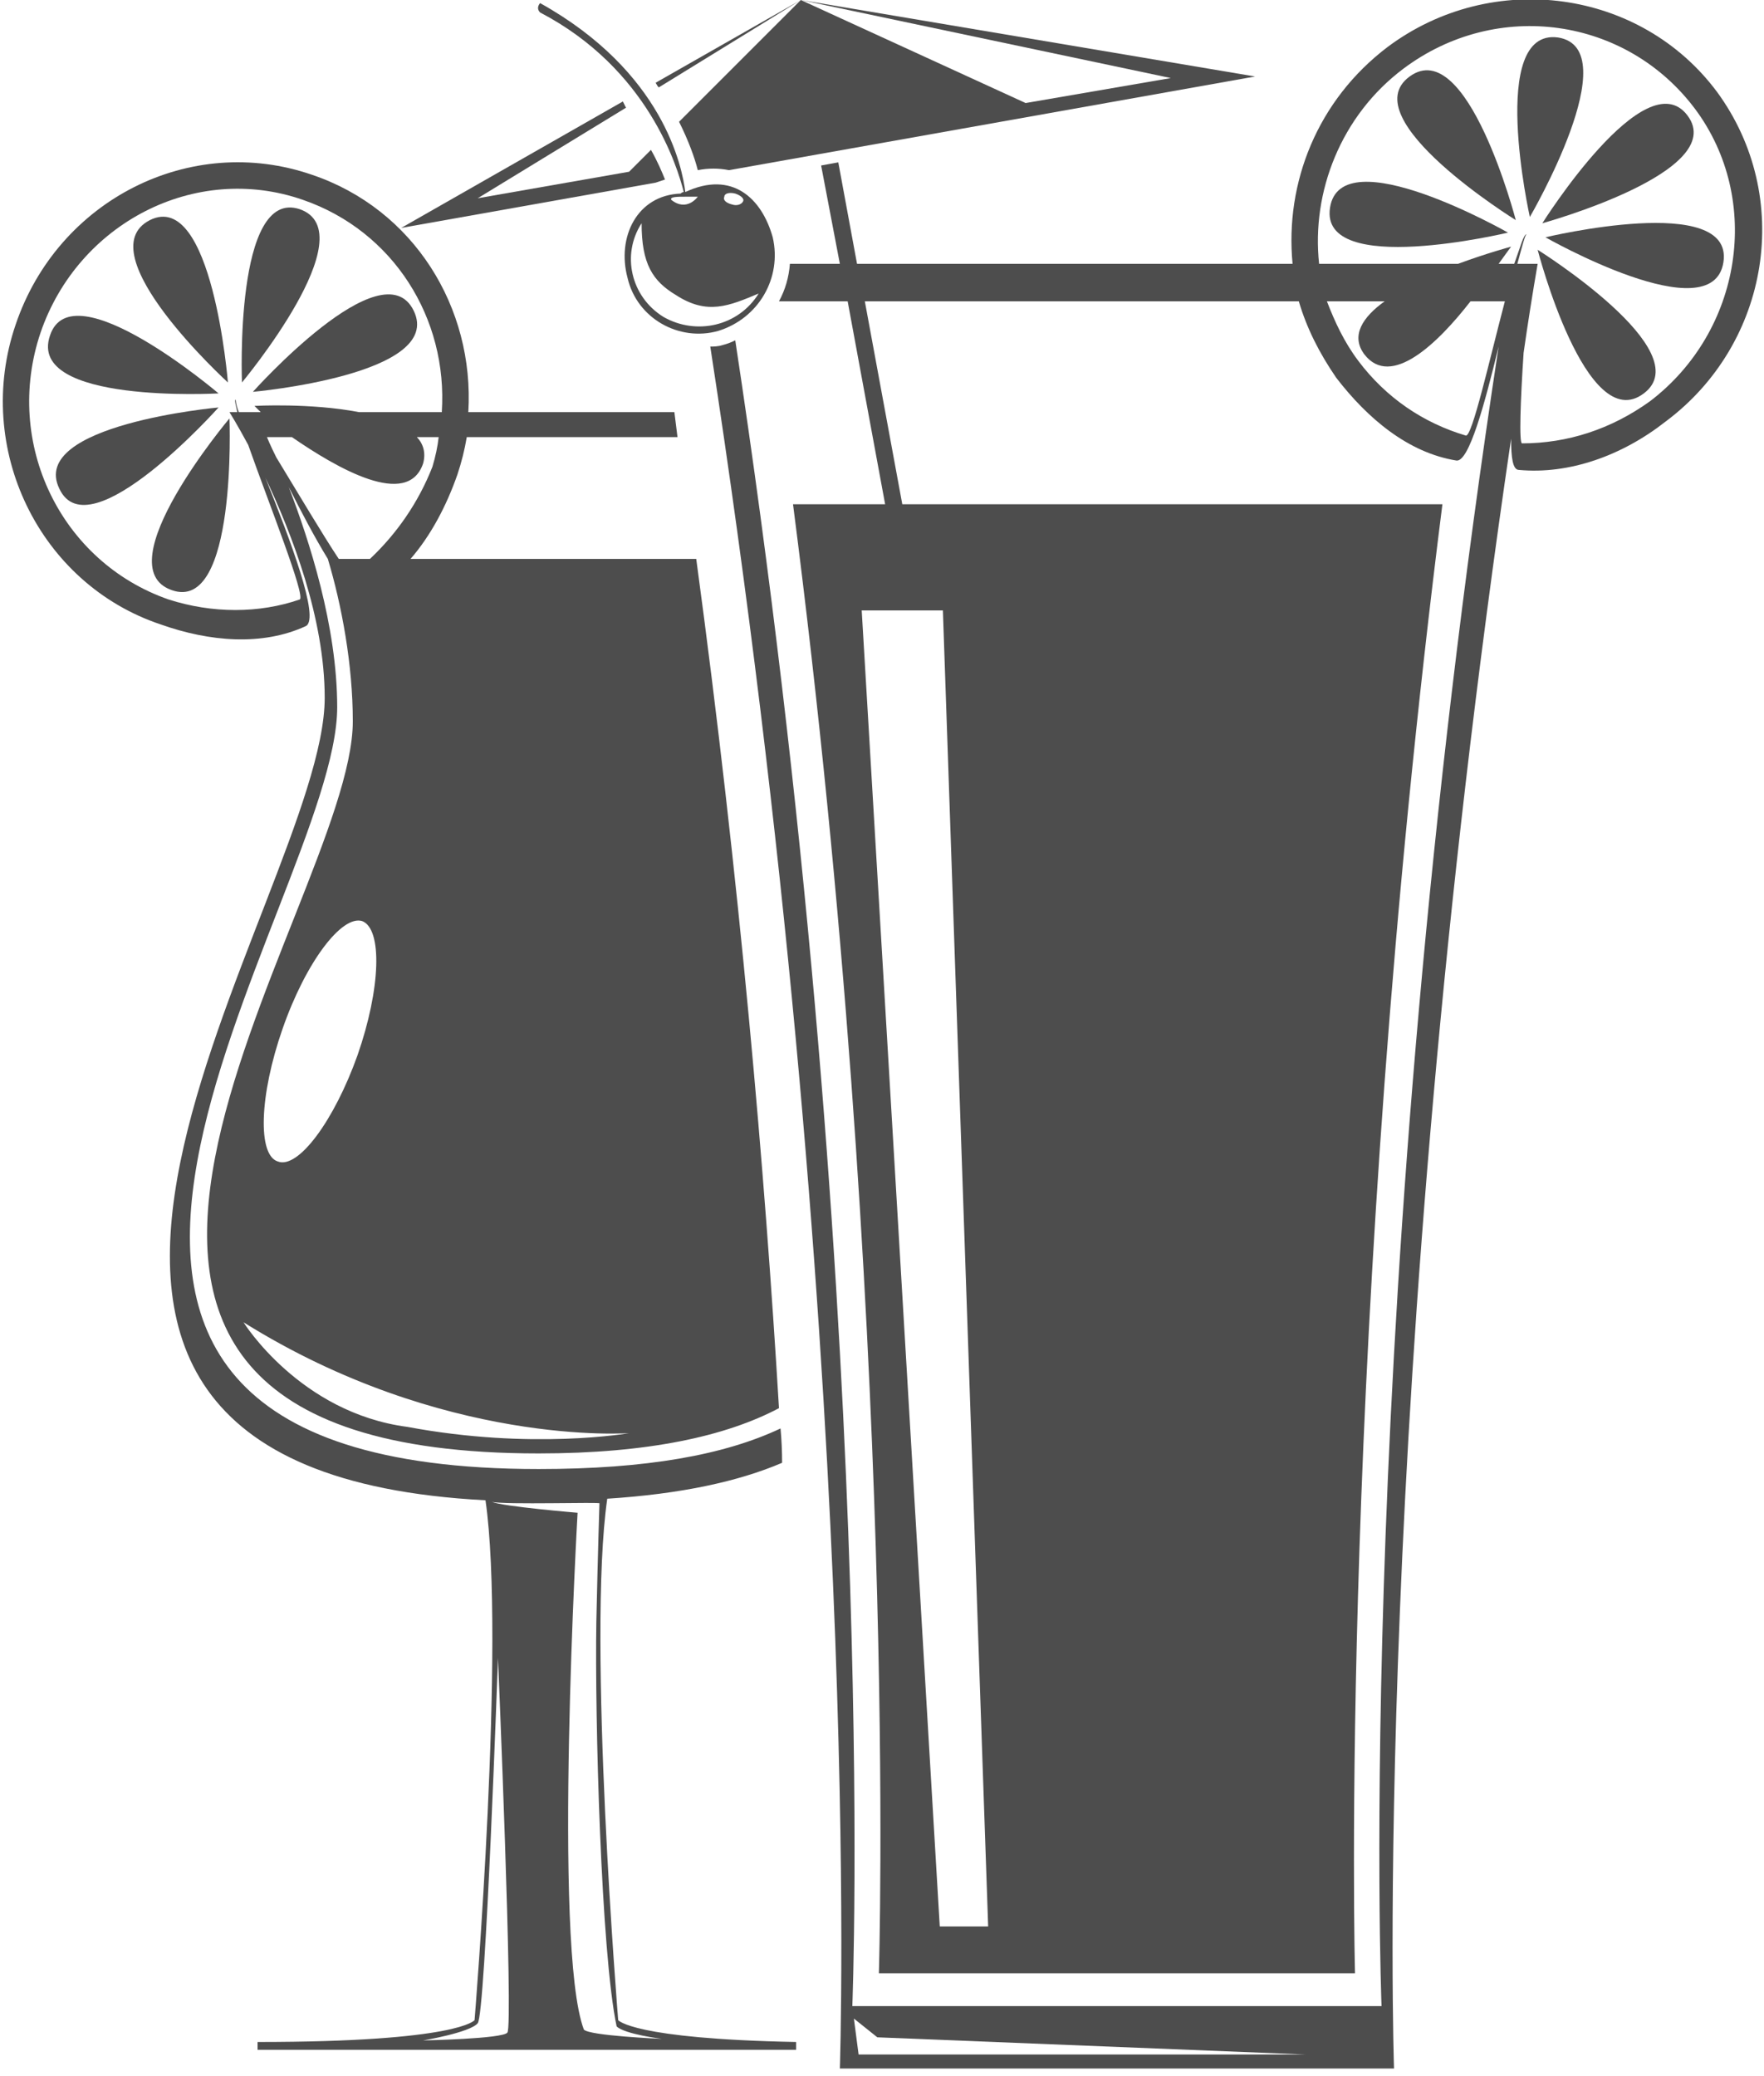 <svg version="1.2" xmlns="http://www.w3.org/2000/svg" viewBox="0 0 113 133" width="113" height="133"><style>.a{fill:#4d4d4d}</style><path class="a" d="m14 25.2c0 0-9.4-8-10.8-3.7-1.5 4.4 10.8 3.7 10.8 3.7z"/><path class="a" d="m14.6 24.5c0 0-1-12.4-5-10.4-4.1 2.1 5 10.4 5 10.4z"/><path class="a" d="m19.2 13.4c-4.2-1.4-3.7 11.1-3.7 11.1 0 0 8-9.6 3.7-11.1z"/><path class="a" d="m26.5 19.9c-2-4.1-10.3 5.2-10.3 5.2 0 0 12.3-1.1 10.3-5.2z"/><path class="a" d="m11 37.8c4.2 1.5 3.7-11 3.7-11 0 0-8 9.5-3.7 11z"/><path class="a" d="m14 26.1c0 0-12.2 1.1-10.2 5.2 1.9 4.1 10.2-5.2 10.2-5.2z"/><path fill-rule="evenodd" class="a" d="m51 130.8q0 0.3 0 0.5h-34.5v-0.5c12.9 0 13.9-1.4 13.9-1.4 0 0 2-24.3 0.7-33.3-38.4-2-10.3-38.6-10.3-51.4 0-5.1-2.1-10.5-3.8-14.1 1.6 4 3.5 9 2.6 9.5-2.8 1.3-6.2 1-9.3-0.1-7.8-2.6-12-11.3-9.3-19.2 2.7-8 11.2-12.3 19-9.6 6.5 2.2 10.4 8.5 10 15.2h13.2q0.1 0.8 0.2 1.6h-13.5q-0.2 1.2-0.6 2.4c-0.7 2-1.7 3.9-3 5.4h18.3c2.8 20.7 4.4 39.3 5.3 54.4-3.4 1.8-8.4 2.9-15.4 2.9-39.4 0-11.9-34.9-11.9-46.9 0-3.6-0.7-7.4-1.6-10.4-0.8-1.3-1.7-3-2.5-4.6 1.3 3.4 3.1 8.9 3.1 14.1 0 12.5-28.2 48.8 12.9 48.8 6.9 0 11.9-0.9 15.5-2.6q0.1 1.1 0.1 2.2c-2.8 1.2-6.5 2-11.2 2.3-1.3 9 0.7 33.4 0.7 33.4 0 0 0.9 1.2 11.4 1.4zm-33.2-56.4c1.3 0.5 3.6-2.6 5.1-6.8 1.5-4.3 1.6-8.1 0.3-8.6-1.3-0.4-3.6 2.6-5.1 6.9-1.5 4.3-1.6 8.1-0.3 8.5zm-2.2 10.3c0 0 3.6 5.8 10.5 6.7 8 1.5 14.2 0.4 14.2 0.4 0 0-11.9 0.9-24.7-7.1zm0.7-58.7c0 0 3.6-0.2 6.7 0.4h5.3c0.4-6-3.1-11.6-8.9-13.6-6.9-2.4-14.4 1.5-16.8 8.5-2.4 7.1 1.3 14.7 8.2 17.1 2.8 0.9 5.8 0.9 8.4 0 0.4-0.2-2-6.2-3.3-9.9-0.7-1.3-1.2-2.1-1.2-2.1h0.5c-0.1-0.5-0.2-0.8-0.1-0.8 0 0 0 0.3 0.2 0.8h1.4q-0.4-0.4-0.4-0.4zm-1.2-0.4q0 0 0 0 0 0 0 0zm2.6 3.7c1.4 2.3 3 5 4 6.5h2c1.7-1.6 3.1-3.6 4-5.9q0.3-1 0.4-1.9h-1.4c0.4 0.4 0.6 1 0.4 1.7-1 2.9-5.5 0.3-8.4-1.7h-1.6c0 0 0.2 0.5 0.6 1.3zm14.2 76.9c0 0-0.8 22.9-1.3 23.4-0.5 0.6-3.5 1.1-3.5 1.1 0 0 5.1-0.1 5.4-0.5 0.4-0.4-0.6-24-0.6-24zm10.5 24.4c0 0-2.4-0.3-2.9-0.8-1-4.7-1.4-19.8-1.3-25.9 0.1-4.6 0.2-7.6 0.2-7.6 0.2-0.1-6.1 0.1-6.9-0.1 0.7 0.3 5.5 0.7 5.5 0.7 0 0-1.6 27.8 0.4 33.1 0.3 0.4 5 0.6 5 0.6z"/><path class="a" d="m44.7 10.9q1-0.2 2 0l33.7-6-29.1-4.9 23.7 5-9.3 1.6-14.4-6.6-7.8 7.8c0.6 1.2 1 2.3 1.2 3.1z"/><path class="a" d="m51.3 0l-9.3 5.3q0.1 0.2 0.2 0.3z"/><path class="a" d="m42.6 11.5c-0.2-0.5-0.5-1.2-0.9-1.9l-1.4 1.4-9.7 1.7 9.5-5.8q-0.1-0.2-0.2-0.4l-14.2 8.1 16.3-2.9q0.3-0.1 0.6-0.2z"/><path fill-rule="evenodd" class="a" d="m106.7 27c-2.8 2.2-6.2 3.4-9.4 3.1-0.4 0-0.5-0.8-0.5-2-9 61.1-7.5 104.4-7.5 104.4h-35.5c0 0 1.6-46.1-8.3-110.3 0.2 0 0.5 0 0.8-0.1q0.4-0.1 0.8-0.3c9.3 61.2 7.5 106.7 7.5 106.7h33.9c0 0-1.8-45.3 7.5-106.3-0.9 3.7-1.9 7.4-2.7 7.3-3.1-0.5-5.7-2.7-7.7-5.3-1.1-1.6-1.9-3.2-2.4-4.9-8.8 0-20.1 0-27.8 0l2.4 13c11.6 0 33.4 0 34.6 0-6.7 52.8-5.6 94.1-5.6 94.1h-30.5c0 0 1.3-41.4-5.5-94.1 0.3 0 2.6 0 5.9 0l-2.4-13c-1.7 0-3.2 0-4.4 0q0.6-1.1 0.7-2.4 1.5 0 3.2 0l-1.2-6.3 1.1-0.2 1.2 6.5c7.9 0 18.9 0 27.9 0-0.5-5.2 1.6-10.5 6.1-13.9 6.7-5 16.2-3.7 21.1 2.9 4.9 6.7 3.4 16.1-3.3 21.1zm-51.5 12.1l5 84.3h3.1l-2.9-84.3zm28.4 92.5l-27.4-1.1-1.5-1.2 0.3 2.3zm25-124.6c-4.4-5.9-12.7-7.1-18.7-2.6-4 3-5.9 7.9-5.4 12.5 3.5 0 6.5 0 8.9 0 1.9-0.7 3.4-1.1 3.4-1.1 0 0-0.3 0.4-0.8 1.1q0.6 0 1 0c0.4-1.1 0.6-1.9 0.8-1.9-0.1 0-0.3 0.8-0.6 1.9q0.4 0 0.7 0 0-0.2 0-0.4 0 0.2 0 0.4 0.5 0 0.6 0-0.5 2.9-0.9 5.7c-0.2 3-0.3 5.8-0.1 5.8 2.9 0 5.7-0.9 8.2-2.7 5.9-4.5 7.2-12.9 2.9-18.7zm-10.8 8q0 0 0 0 0 0 0 0zm-1.4 4.3c-0.3 0-1 0-2.2 0-2.1 2.7-5.1 5.6-6.8 3.4-0.9-1.2-0.1-2.4 1.3-3.4q-1.7 0-3.7 0c0.5 1.3 1.1 2.6 2 3.8 1.8 2.4 4.2 4 6.9 4.8 0.4 0.1 1.5-4.8 2.5-8.6z"/><path class="a" d="m90.3 4.9c-3.7 2.7 6.8 9.2 6.8 9.2 0 0-3.1-11.9-6.8-9.2z"/><path class="a" d="m99.8 2.4c-4.5-0.6-1.8 11.5-1.8 11.5 0 0 6.3-10.8 1.8-11.5z"/><path class="a" d="m108.1 7.4c-2.7-3.6-9.3 6.9-9.3 6.9 0 0 12-3.3 9.3-6.9z"/><path class="a" d="m99 15.2c0 0 10.7 6.1 11.4 1.6 0.7-4.5-11.4-1.6-11.4-1.6z"/><path class="a" d="m98.5 16c0 0 3.1 12 6.8 9.2 3.6-2.7-6.8-9.2-6.8-9.2z"/><path class="a" d="m85.2 13.3c-0.7 4.5 11.4 1.6 11.4 1.6 0 0-10.7-6.1-11.4-1.6z"/><path fill-rule="evenodd" class="a" d="m34.6 0.8c-0.3-0.3 0-0.6 0-0.6 7.9 4.4 9.1 10.5 9.3 12.1 3-1.4 4.9 0.4 5.6 2.9 0.6 2.6-0.9 5.2-3.5 6-2.5 0.7-5.2-0.8-5.8-3.4-0.7-2.6 0.6-5.3 3.4-5.4q0.1-0.1 0.2-0.1c-0.4-1.6-2.3-7.9-9.2-11.5zm11.8 11.8c-0.1 0.2 0.1 0.4 0.5 0.5 0.3 0.1 0.6 0 0.7-0.2 0.1-0.2-0.2-0.4-0.5-0.5-0.4-0.1-0.7 0-0.7 0.2zm-3.1 6.3c-1.5-0.9-2.2-2-2.2-4.6-1.3 2-0.7 4.7 1.4 6 2.1 1.2 4.8 0.6 6.1-1.5-1.9 0.8-3.3 1.4-5.3 0.1zm-0.3-6.1c1 0.8 1.7-0.2 1.7-0.2 0 0-0.4 0-0.8 0q0 0.1 0 0.1 0 0 0-0.1c-0.5 0-1 0-0.9 0.2z"/></svg>